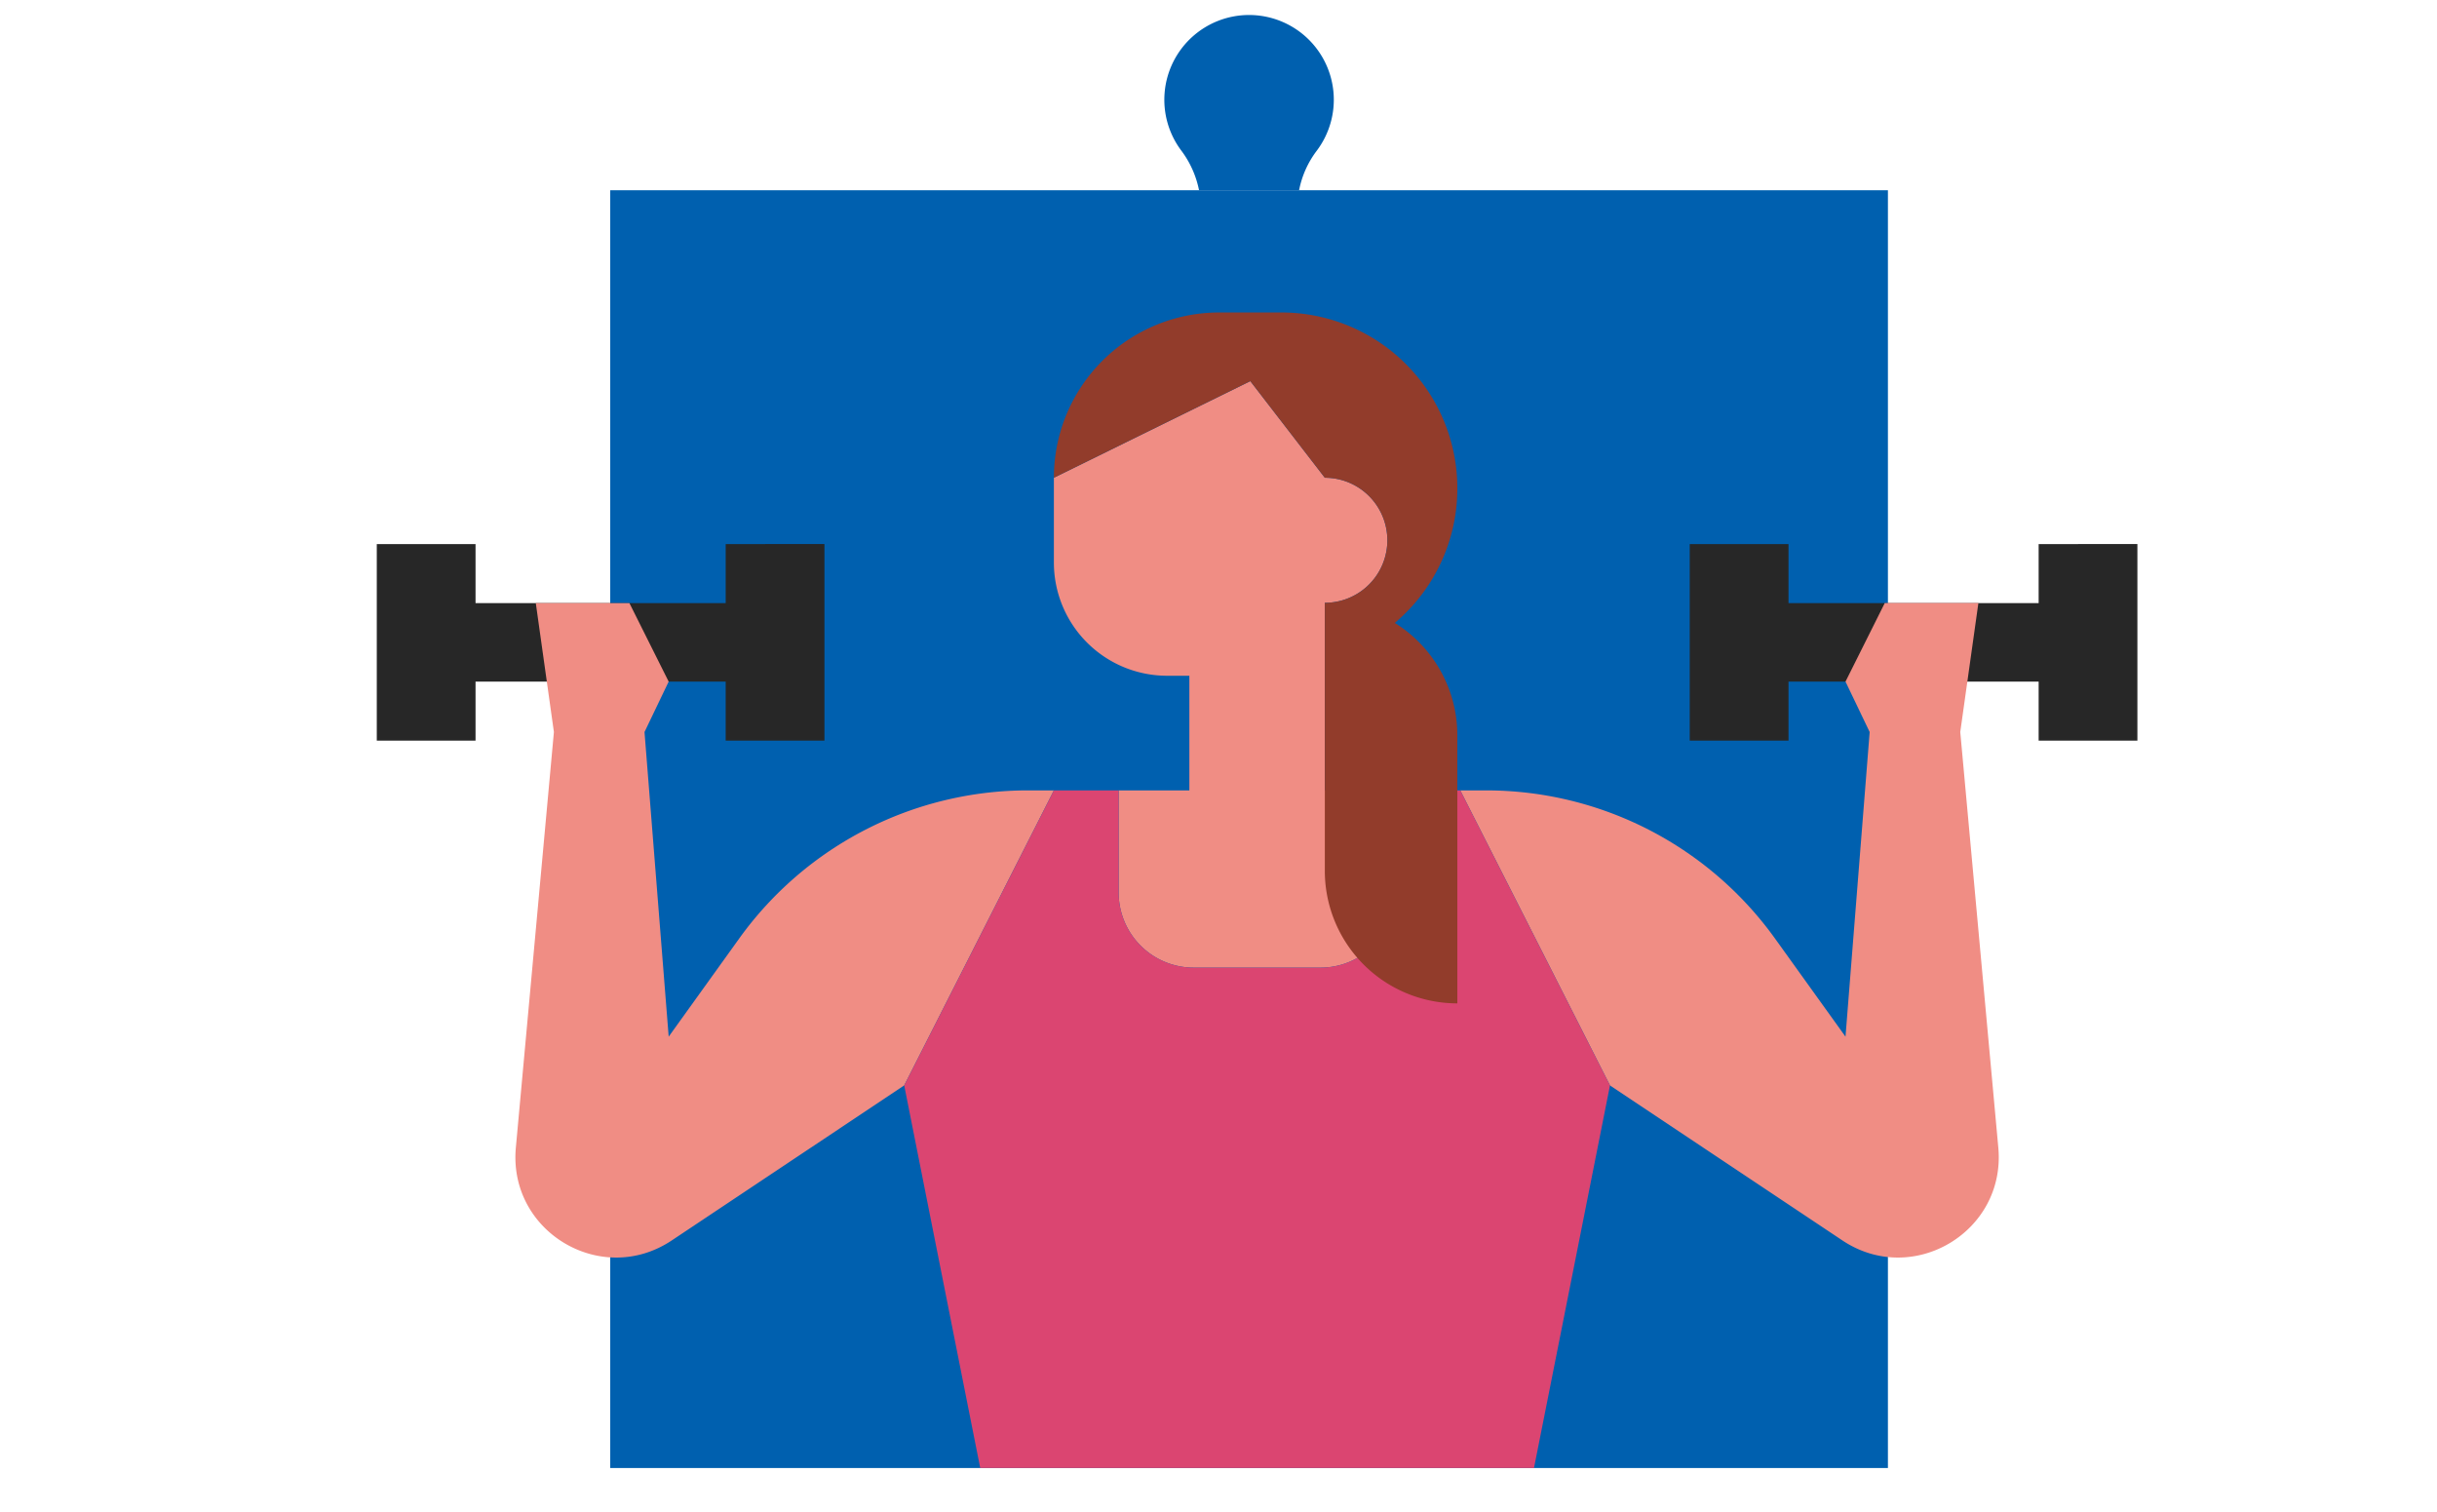 <?xml version="1.0" standalone="no"?>
<svg xmlns="http://www.w3.org/2000/svg" xmlns:xlink="http://www.w3.org/1999/xlink" width="967" height="600" viewBox="0 0 967 600">
  <defs>
    <clipPath id="clip-hero-wellbeing_active">
      <rect width="967" height="600"/>
    </clipPath>
  </defs>
  <g id="hero-wellbeing_active" data-name="hero-wellbeing active" clip-path="url(#clip-hero-wellbeing_active)">
    <g id="Group_2926" data-name="Group 2926" transform="translate(73.271 -74.072)">
      <g id="Group_2913" data-name="Group 2913" transform="translate(168.871 80.072)">
        <g id="Group_2911" data-name="Group 2911" transform="translate(219.885)">
          <path id="Path_2466" data-name="Path 2466" d="M146.611,149.56a38.729,38.729,0,0,0-6.938-15.6,33.623,33.623,0,1,1,53.51.1,37.936,37.936,0,0,0-6.871,15.5Z" transform="translate(-132.862 -80.072)" fill="#0060af"/>
        </g>
        <g id="Group_2912" data-name="Group 2912" transform="translate(0 69.49)">
          <rect id="Rectangle_587" data-name="Rectangle 587" width="506.984" height="506.984" fill="#0060af"/>
        </g>
      </g>
      <g id="Group_2925" data-name="Group 2925" transform="translate(76.239 198.058)">
        <g id="Group_2916" data-name="Group 2916" transform="translate(0 91.884)">
          <g id="Group_2914" data-name="Group 2914">
            <path id="Path_2467" data-name="Path 2467" d="M214.684,141.517h-99.26V118.1H76.239v78h39.184V172.675h99.26V196.1h39.183v-78H214.684Z" transform="translate(-76.239 -118.097)" fill="#272727"/>
          </g>
          <g id="Group_2915" data-name="Group 2915" transform="translate(520.979)">
            <path id="Path_2468" data-name="Path 2468" d="M309.076,118.1v23.42h-99.26V118.1H170.632v78h39.184V172.675h99.26V196.1h39.184v-78Z" transform="translate(-170.632 -118.097)" fill="#272727"/>
          </g>
        </g>
        <g id="Group_2923" data-name="Group 2923" transform="translate(55.007 27.243)">
          <g id="Group_2917" data-name="Group 2917" transform="translate(434.327 279.438)">
            <path id="Path_2469" data-name="Path 2469" d="M164.9,157.015h0Z" transform="translate(-164.898 -157.014)" fill="none"/>
          </g>
          <g id="Group_2918" data-name="Group 2918" transform="translate(213.664)">
            <path id="Path_2470" data-name="Path 2470" d="M232.428,268.762V194.335a24.809,24.809,0,1,0,0-49.618l-29.561-38.331-77.949,38.331v33.635a44.929,44.929,0,0,0,44.933,44.927h8.825v45.484H150.621v40.561a29.764,29.764,0,0,0,29.766,29.76h50.33a29.759,29.759,0,0,0,29.76-29.76V268.762Z" transform="translate(-124.918 -106.385)" fill="#f08d84"/>
          </g>
          <g id="Group_2919" data-name="Group 2919" transform="translate(374.926 88.06)">
            <path id="Path_2471" data-name="Path 2471" d="M367.622,338.4l-15.1-164.9,7.192-51.164h-37.15L306.987,153.5l9.587,20.007-9.587,120.872-27.966-38.933a141.115,141.115,0,0,0-114.6-58.786H154.136l59.4,117.064h0l92.227,61.507C333.662,393.839,370.68,371.806,367.622,338.4Z" transform="translate(-154.136 -122.34)" fill="#f08d84"/>
          </g>
          <g id="Group_2920" data-name="Group 2920" transform="translate(0 88.06)">
            <path id="Path_2472" data-name="Path 2472" d="M289.593,196.657a141.107,141.107,0,0,0-114.6,58.786l-27.972,38.933L137.431,173.5l9.587-20.007L131.438,122.34H94.293l7.186,51.164-15.1,164.9c-3.058,33.4,33.96,55.436,61.86,36.825l92.227-61.507,59.4-117.064Z" transform="translate(-86.206 -122.34)" fill="#f08d84"/>
          </g>
          <g id="Group_2921" data-name="Group 2921" transform="translate(404.167 279.439)">
            <path id="Path_2473" data-name="Path 2473" d="M159.434,308.82l30.16-151.8h0Z" transform="translate(-159.434 -157.015)" fill="#db4571"/>
          </g>
          <g id="Group_2922" data-name="Group 2922" transform="translate(154.265 162.377)">
            <path id="Path_2474" data-name="Path 2474" d="M334.817,135.805h-25.7v40.561a29.759,29.759,0,0,1-29.76,29.76h-50.33a29.764,29.764,0,0,1-29.766-29.76V135.805h-25.7l-59.4,117.064,30.163,151.8H364.058l30.157-151.8Z" transform="translate(-114.156 -135.805)" fill="#db4571"/>
          </g>
        </g>
        <g id="Group_2924" data-name="Group 2924" transform="translate(268.671)">
          <path id="Path_2475" data-name="Path 2475" d="M260.19,224.628a69.8,69.8,0,0,0-45.181-123.179H190.493a65.58,65.58,0,0,0-65.575,65.575l77.949-38.331,29.561,38.331a24.809,24.809,0,1,1,0,49.618V322.993a52.584,52.584,0,0,0,52.582,52.588V269.23A52.494,52.494,0,0,0,260.19,224.628Z" transform="translate(-124.918 -101.449)" fill="#923c2b"/>
        </g>
      </g>
    </g>
  </g>
</svg>
